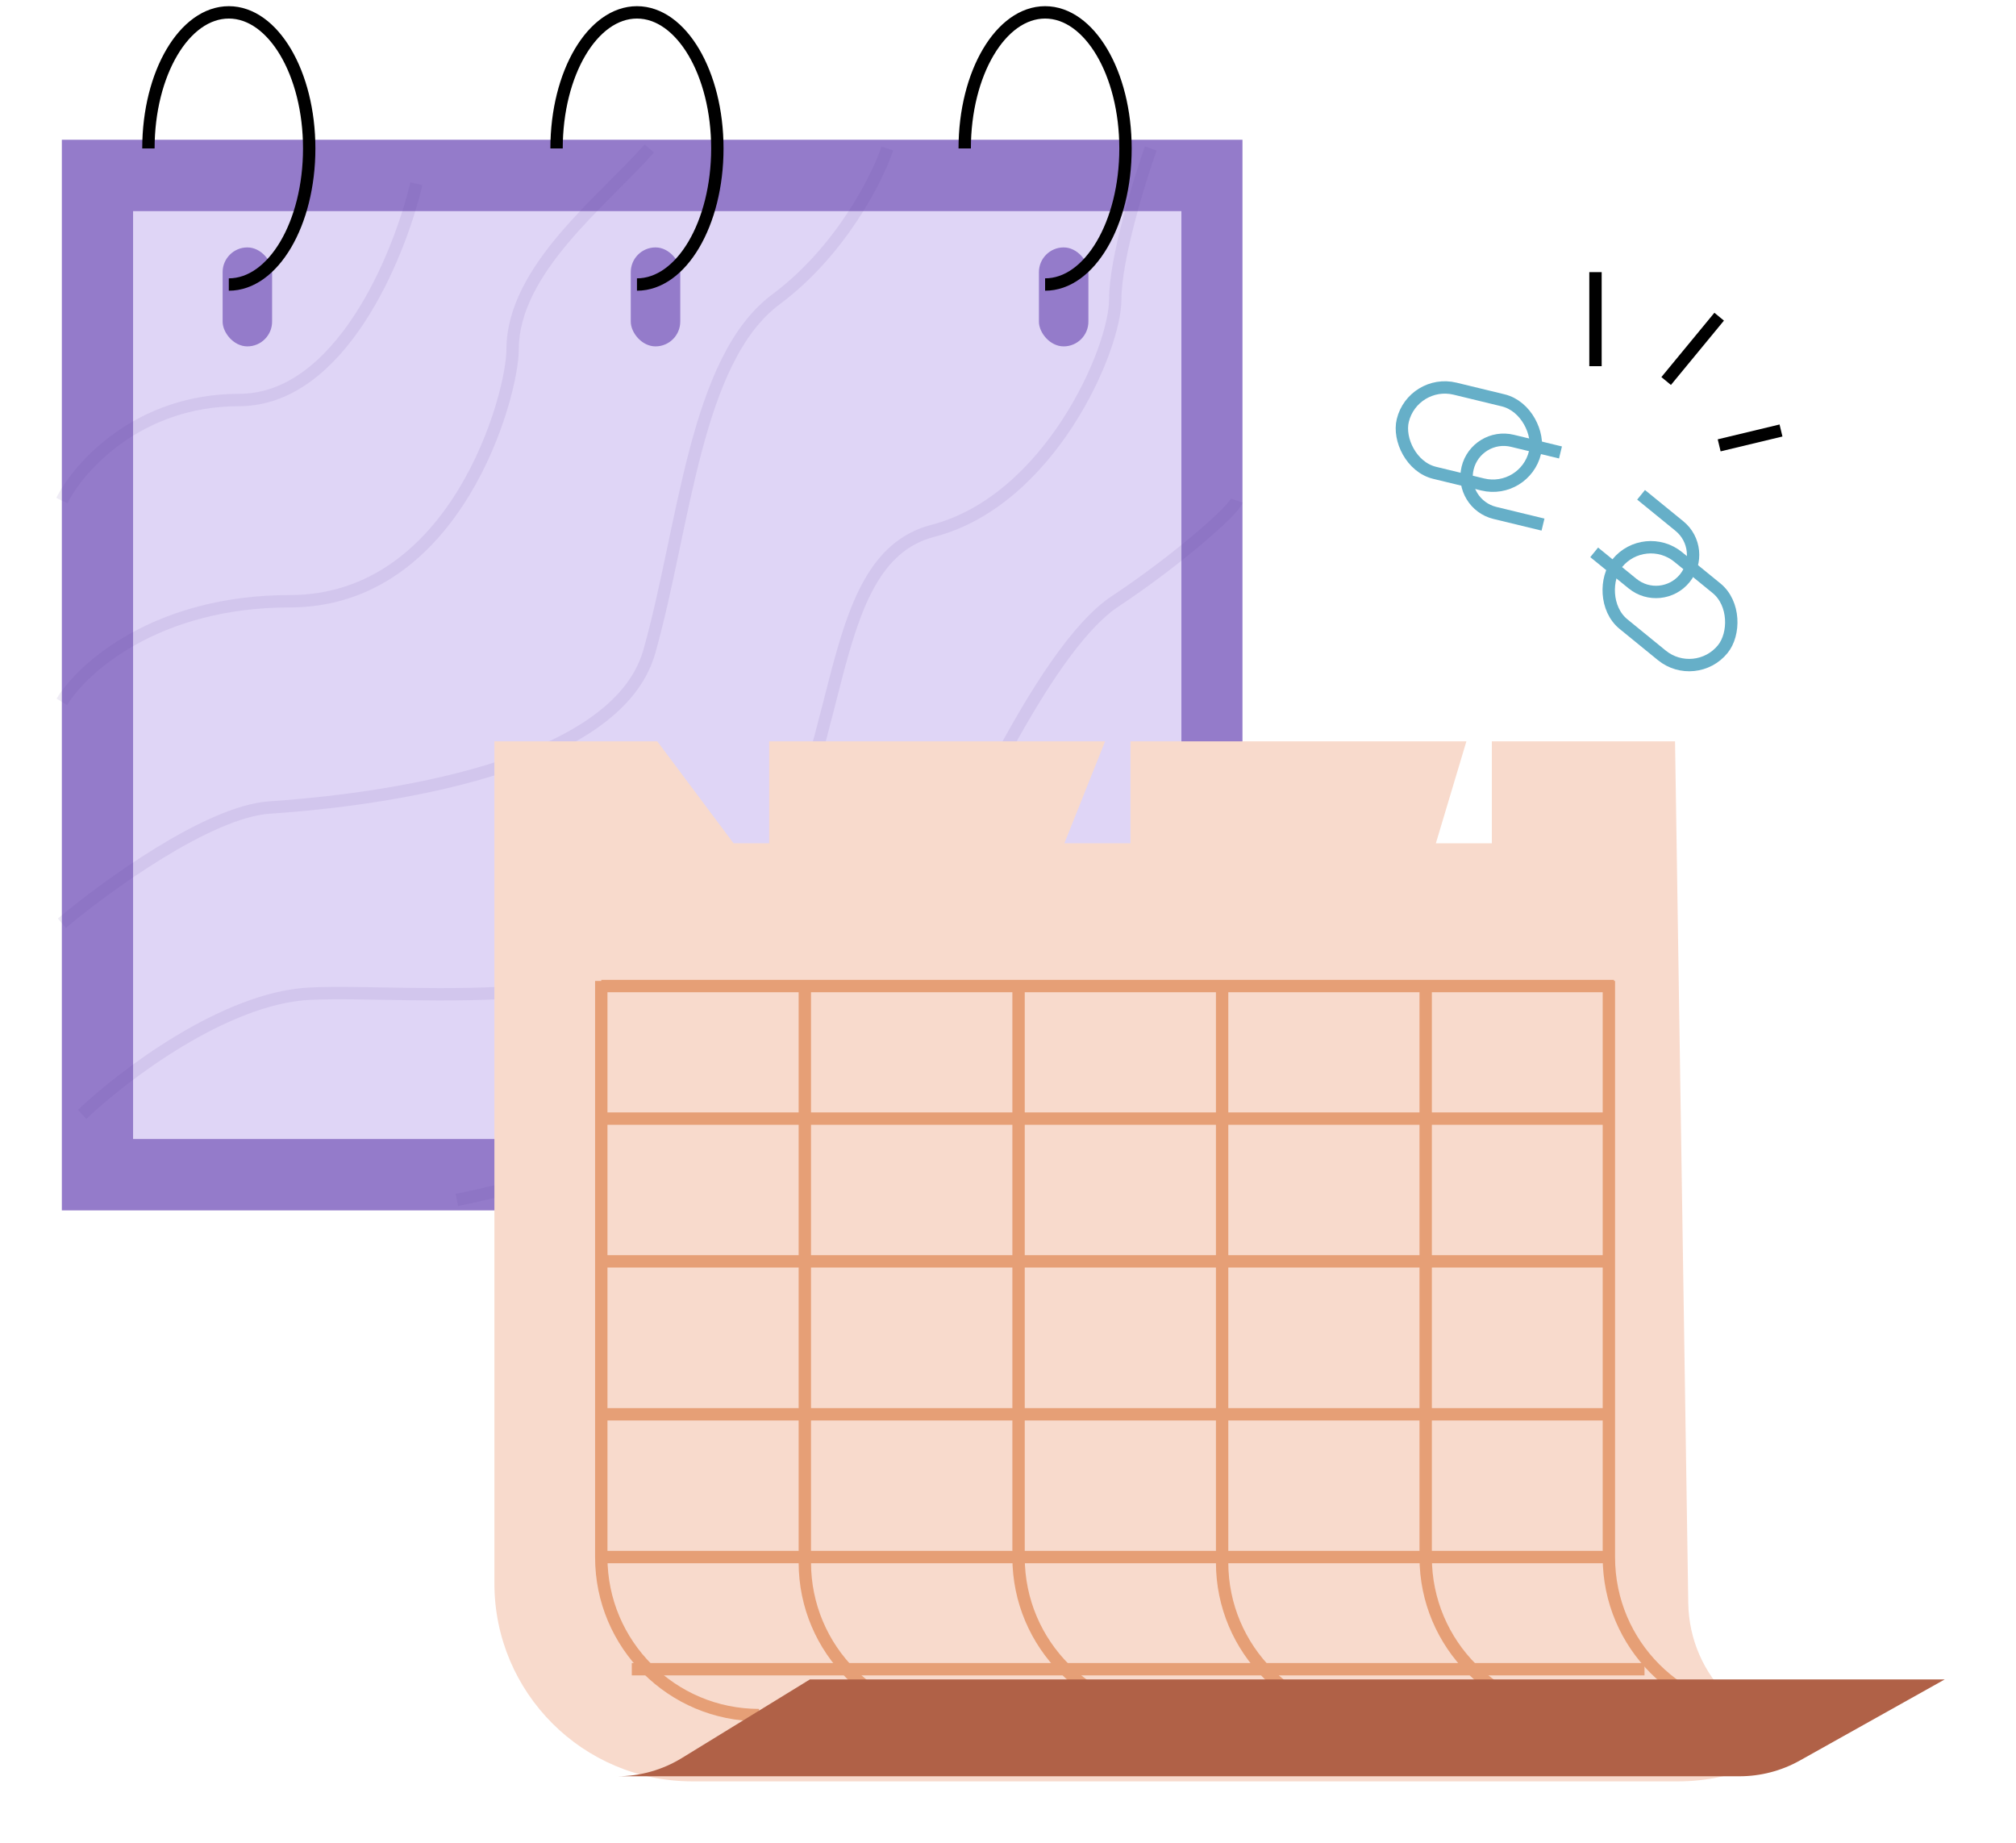  <svg
    width="163"
    height="149"
    viewBox="0 0 163 149"
    fill="none"
    xmlns="http://www.w3.org/2000/svg"
  >
    <rect x="5" y="11.297" width="95.458" height="86.546" fill="#947BCA" />
    <rect x="10.76" y="17.067" width="84.76" height="75.006" fill="#DFD5F6" />
    <path d="M41.5 77H118L121 117.5H41.5V77Z" fill="#5B3D9B" />
    <path
      opacity="0.1"
      d="M5 40.469C6.365 37.758 11.142 32.335 19.332 32.335C27.522 32.335 32.299 20.676 33.664 14.847M5 56.737C6.638 54.026 12.616 48.603 23.427 48.603C36.94 48.603 41.444 31.928 41.444 28.268C41.444 21.761 48.815 16.203 52.5 12M5 74.632C8.549 71.649 16.875 65.603 21.789 65.278C27.931 64.871 49.634 62.837 52.5 52.67C55.366 42.502 56.185 29.081 62.737 24.201C67.978 20.297 70.927 14.44 71.746 12M6.638 90.086C9.914 86.968 18.185 80.651 25.065 80.325C33.664 79.919 52.5 82.572 60.28 73.005C68.879 62.431 66.013 45.349 75.431 42.909C84.849 40.469 90.172 28.268 90.172 24.201C90.172 20.947 92.083 14.711 93.039 12M36.94 97C45.675 95.238 67.815 88.785 71.746 80.325C76.659 69.751 84.03 52.67 90.172 48.603C95.086 45.349 99.727 41.282 100 40.469"
      stroke="#5B3D9B"
    />
    <path
      d="M39.974 59.927H53.141L59.312 68.17H62.193V59.927H89.349L86.057 68.17H91.406V59.927H118.563L116.094 68.17H120.62V59.927H135.432L136.502 129.594C136.594 135.528 141.43 140.291 147.365 140.291V140.291L142.271 142.587C140.204 143.518 137.963 144 135.696 144H55.974C47.137 144 39.974 136.837 39.974 128V59.927Z"
      fill="#F8DACC"
    />
    <path
      d="M48.615 79.297V125.887C48.615 132.932 54.325 138.642 61.37 138.642V138.642"
      stroke="#E69F76"
    />
    <path
      d="M82.354 79.297V125.887C82.354 132.932 88.065 138.642 95.109 138.642V138.642"
      stroke="#E69F76"
    />
    <path
      d="M115.271 79.297V125.887C115.271 132.932 120.982 138.642 128.026 138.642V138.642"
      stroke="#E69F76"
    />
    <path
      d="M130.083 79.297V125.887C130.083 132.932 135.794 138.642 142.839 138.642V138.642"
      stroke="#E69F76"
    />
    <path d="M48.615 79.709H130.495" stroke="#E69F76" />
    <path d="M48.615 90.424H130.495" stroke="#E69F76" />
    <path d="M48.615 101.964H130.495" stroke="#E69F76" />
    <path d="M48.615 114.327H130.495" stroke="#E69F76" />
    <path d="M48.615 125.867H130.495" stroke="#E69F76" />
    <path d="M51.083 134.933H132.964" stroke="#E69F76" />
    <path
      d="M65.073 79.709V126.299C65.073 133.344 70.784 139.054 77.828 139.054V139.054"
      stroke="#E69F76"
    />
    <path
      d="M98.812 79.709V126.299C98.812 133.344 104.523 139.054 111.568 139.054V139.054"
      stroke="#E69F76"
    />
    <rect x="18" y="20" width="4" height="8" rx="2" fill="#947BCA" />
    <rect x="51" y="20" width="4" height="8" rx="2" fill="#947BCA" />
    <rect x="84" y="20" width="4" height="8" rx="2" fill="#947BCA" />
    <path
      d="M65.484 135.758L55.136 142.11C53.562 143.077 51.752 143.588 49.905 143.588H140.642C142.352 143.588 144.034 143.15 145.526 142.314L157.24 135.758H65.484Z"
      fill="#B06147"
    />
    <path d="M129 29.6V22M134.714 30.8L139 25.6M139 36L144 34.8" stroke="black" />
    <rect
      x="114.243"
      y="30.594"
      width="11"
      height="7"
      rx="3.5"
      transform="rotate(13.628 114.243 30.594)"
      stroke="#66AFC8"
    />
    <path
      d="M126.17 36.575L122.283 35.633C120.673 35.242 119.051 36.231 118.661 37.841V37.841C118.27 39.452 119.259 41.073 120.869 41.464L124.757 42.406"
      stroke="#66AFC8"
    />
    <rect
      x="132.973"
      y="42.812"
      width="11"
      height="7"
      rx="3.5"
      transform="rotate(39.183 132.973 42.812)"
      stroke="#66AFC8"
    />
    <path
      d="M132.686 39.999L135.787 42.526C137.071 43.573 137.264 45.463 136.217 46.747V46.747C135.17 48.032 133.28 48.224 131.996 47.177L128.895 44.65"
      stroke="#66AFC8"
    />
    <path
      d="M84.5 23C88.09 23 91 18.075 91 12C91 5.925 88.09 1 84.5 1C80.91 1 78 5.925 78 12"
      stroke="black"
    />
    <path
      d="M18.5 23C22.09 23 25 18.075 25 12C25 5.925 22.09 1 18.5 1C14.91 1 12 5.925 12 12"
      stroke="black"
    />
    <path
      d="M51.5 23C55.09 23 58 18.075 58 12C58 5.925 55.09 1 51.5 1C47.91 1 45 5.925 45 12"
      stroke="black"
    />
  </svg>

